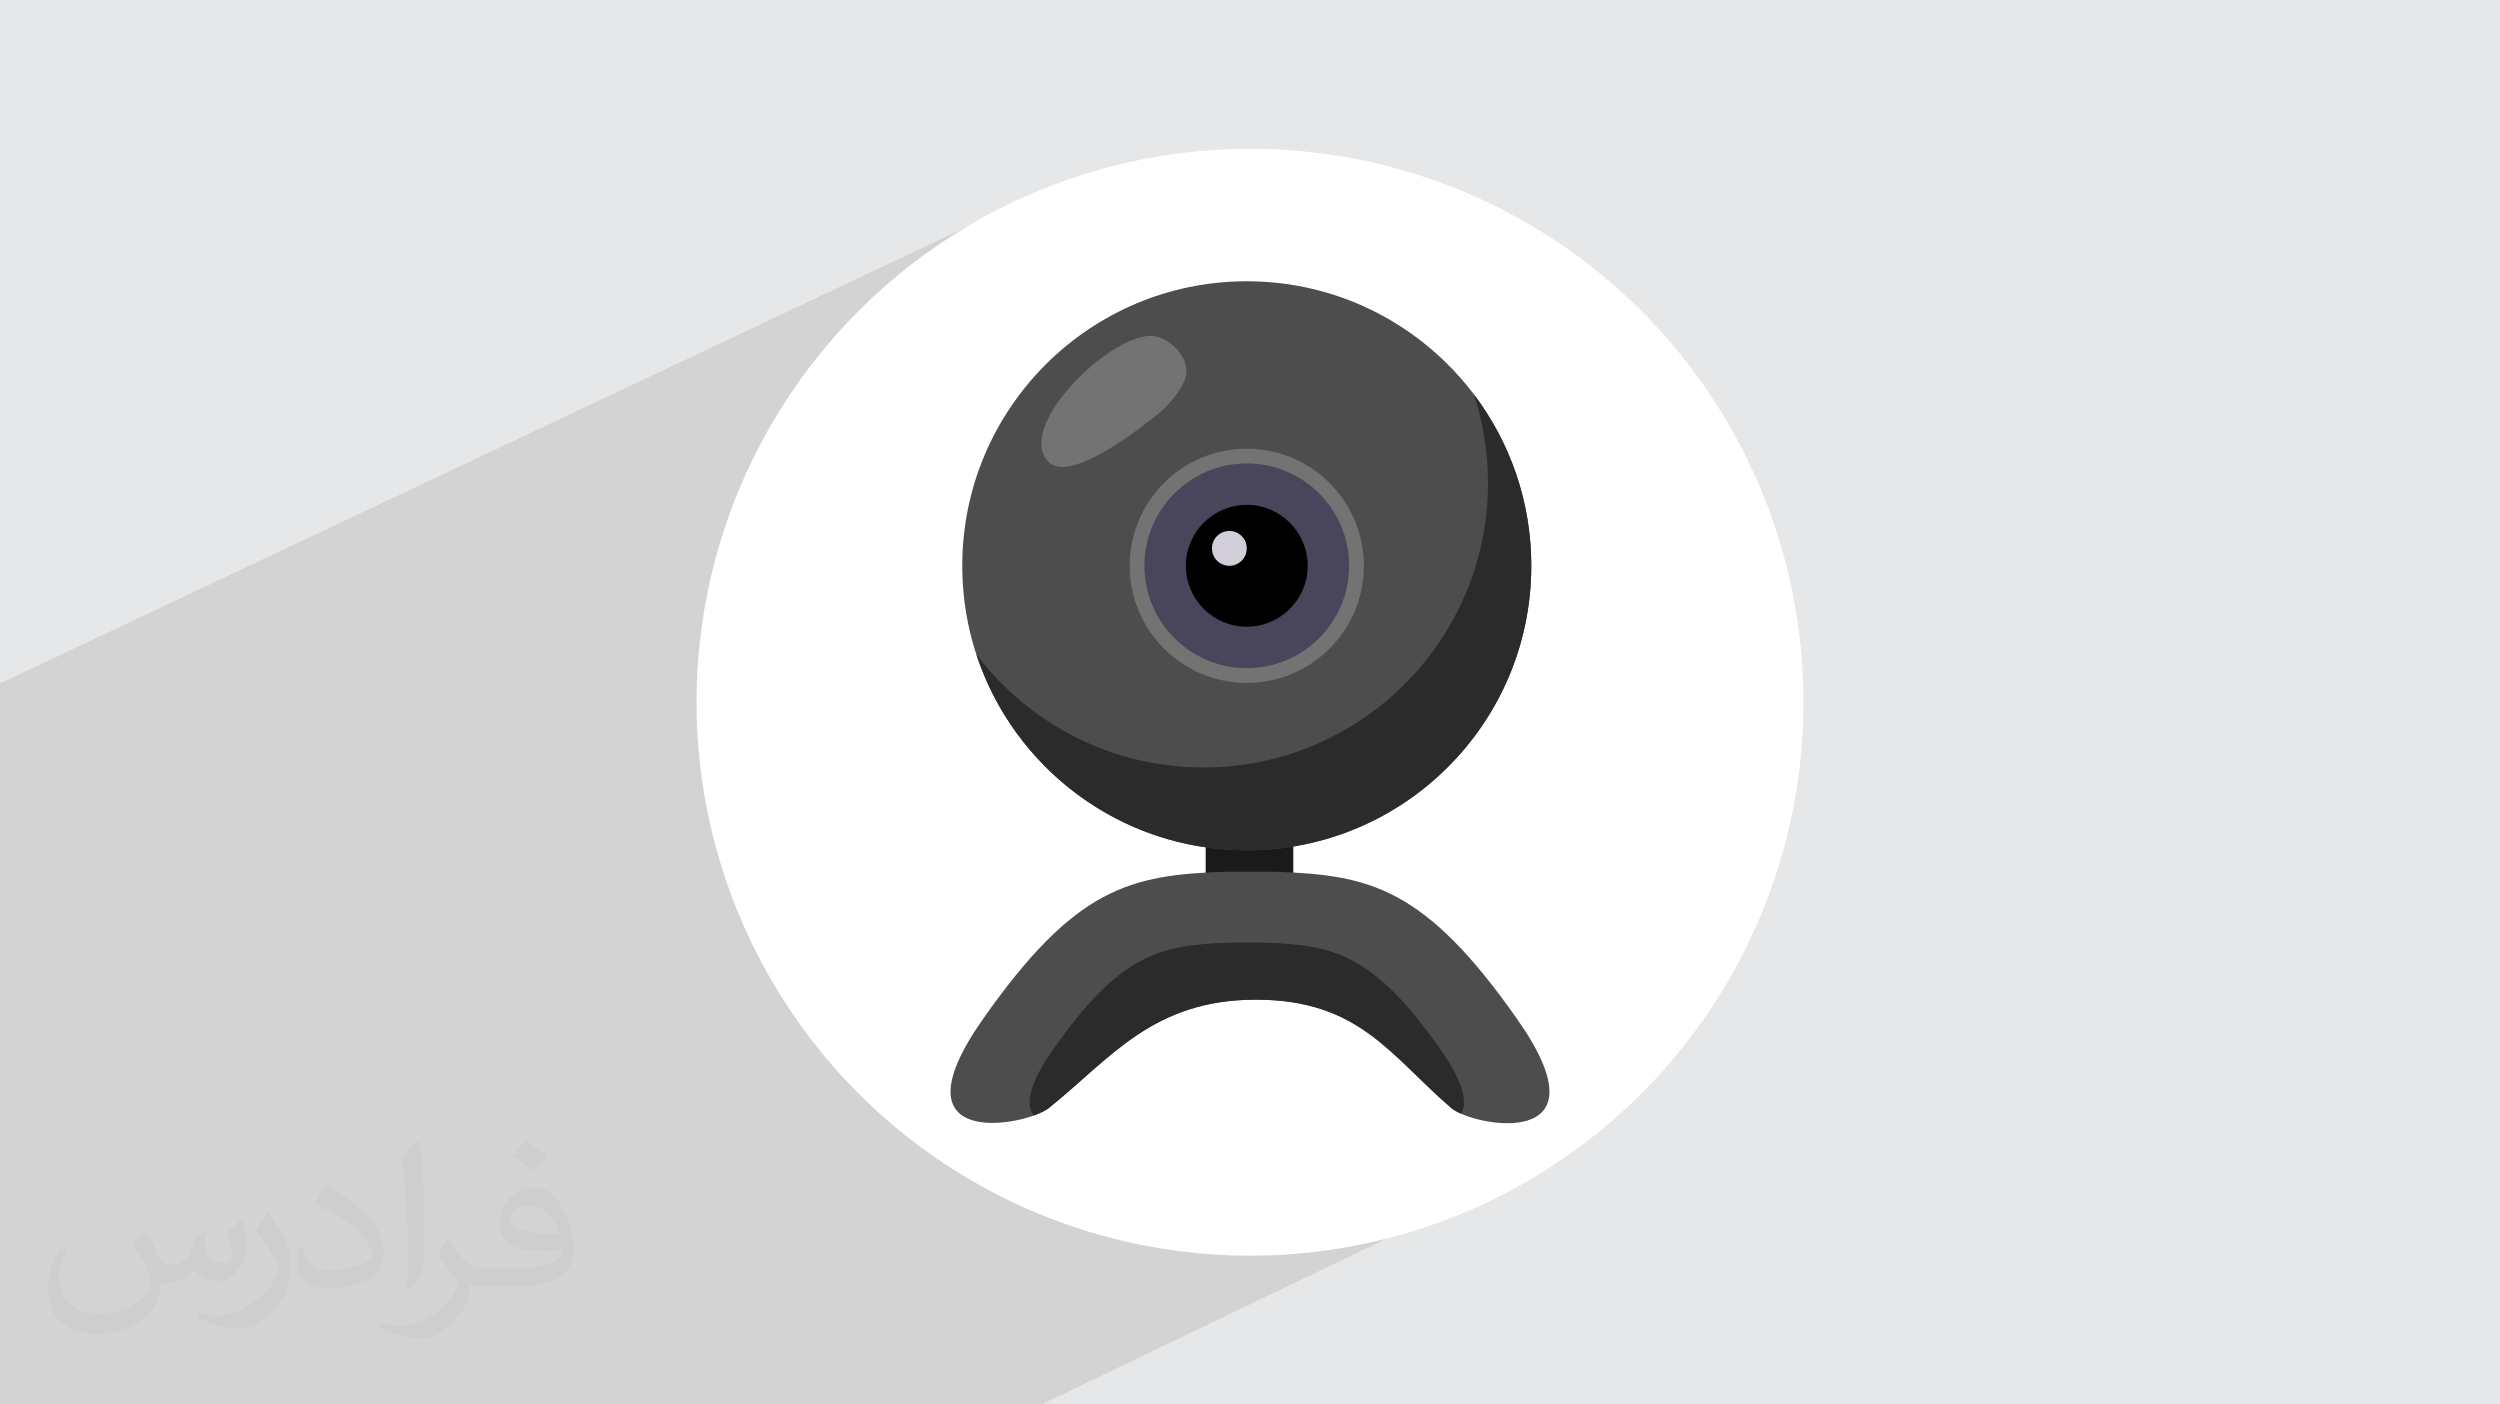 <?xml version="1.0" encoding="UTF-8"?>
<!DOCTYPE svg PUBLIC "-//W3C//DTD SVG 1.0//EN" "http://www.w3.org/TR/2001/REC-SVG-20010904/DTD/svg10.dtd">
<!-- Creator: CorelDRAW -->
<svg xmlns="http://www.w3.org/2000/svg" xml:space="preserve" width="94.192mm" height="52.917mm" version="1.0" style="shape-rendering:geometricPrecision; text-rendering:geometricPrecision; image-rendering:optimizeQuality; fill-rule:evenodd; clip-rule:evenodd"
viewBox="0 0 9404.92 5283.66"
 xmlns:xlink="http://www.w3.org/1999/xlink"
 xmlns:xodm="http://www.corel.com/coreldraw/odm/2003">
 <defs>
  <style type="text/css">
   <![CDATA[
    .fil3 {fill:white}
    .fil9 {fill:black;fill-rule:nonzero}
    .fil4 {fill:#1A1A1A;fill-rule:nonzero}
    .fil6 {fill:#2B2B2B;fill-rule:nonzero}
    .fil8 {fill:#49465C;fill-rule:nonzero}
    .fil5 {fill:#4D4D4D;fill-rule:nonzero}
    .fil7 {fill:#737373;fill-rule:nonzero}
    .fil10 {fill:#D1CED9;fill-rule:nonzero}
    .fil2 {fill:#373435;fill-opacity:0.031}
    .fil1 {fill:#2B2A29;fill-opacity:0.102}
    .fil0 {fill:#E6E7E8}
   ]]>
  </style>
 </defs>
 <g id="Layer_x0020_1">
  <polygon class="fil0" points="-0,0 9404.92,0 9404.92,5283.66 -0,5283.66 "/>
  <polygon class="fil1" points="5558.94,3570.18 5957.14,4303.57 3917.97,5283.66 -0,5283.66 -0,2571.17 4007.12,678.67 "/>
  <path class="fil2" d="M548.54 4627.69c17.95,27.21 29.6,53.36 40.96,82.43 8.45,16.91 12.93,48.09 52.57,48.09 11.61,0 28.28,-3.42 43.06,-11.61 16.63,-8.73 29.32,-21.94 35.94,-42l15.85 -53.36 38.57 -19.02 2.64 2.64c-5.27,20.09 -6.59,39.36 -6.59,54.43 0,44.63 38.57,61.56 69.22,61.56 17.95,0 34.09,-8.73 34.09,-25.11 0,-21.13 -8.98,-57.06 -20.62,-89.29 17.95,-17.95 35.94,-35.94 56.53,-50.47l3.17 1.6c8.98,38.04 14,75.56 14,100.66 0,24.57 -10.83,51.79 -19.81,69.49 -18.49,34.87 -51.25,62.62 -90.87,62.62 -30.1,0 -63.65,-15.07 -86.66,-43.06l-1.32 0c-21.66,26.96 -55.22,51.25 -108.86,51.25l-16.63 0c-2.64,35.41 -10.29,60.49 -21.94,82.95 -31.95,62.34 -126.81,106.47 -216.1,106.47 -124.17,0 -186.51,-71.59 -186.51,-166.96 0,-58.91 19.27,-113.6 48.88,-152.42l24.29 10.04c-18.49,35.41 -30.91,68.68 -30.91,101.45 0,89.29 72.66,131.83 156.4,131.83 77.68,0 173.83,-49.41 191.28,-106.72 -6.59,-62.62 -30.1,-91.93 -66.04,-148.99 10.83,-19.02 24.83,-38.04 42.28,-58.38l3.17 0 0 0 0 0 -0.02 -0.09zm1432.13 -336.04c26.15,16.39 51.79,35.66 76.87,57.85 -14,19.81 -31.45,37.79 -53.11,53.64 -25.11,-20.34 -50.19,-37.79 -75.84,-56.27 17.42,-19.55 34.62,-38.29 52.04,-55.22l0 0 0 0 0 0 0 0 0 0 0.03 0zm13.47 244.11c-42.28,0 -76.87,27.75 -76.87,48.34 0,44.13 84.53,57.85 185.72,57.31 -12.68,-51.79 -57.06,-105.68 -108.86,-105.68l0.01 0.03zm-94.86 236.19c54.96,0 103.04,-1.6 139.74,-10.83 40.96,-10.29 75.56,-30.91 75.56,-45.17 0,-3.7 0,-8.19 -1.32,-11.89 -22.98,2.11 -49.41,2.11 -72.38,2.11 -74.49,0 -131.55,-16.91 -154.02,-58.66 -5.55,-11.61 -9.51,-24.57 -9.51,-39.36 0,-40.43 17.42,-79.79 48.09,-107 25.61,-22.45 53.89,-36.44 82.67,-36.44 52.04,0 93.51,41.75 122.57,107.54 15.85,35.94 26.68,77.4 26.68,129.72 0,34.87 -9.51,64.19 -31.17,85.85 -40.43,39.11 -114.92,53.89 -229.04,53.89l-51.79 0 0 0 -13.47 0c-28.28,0 -48.62,-5.02 -64.72,-17.42l-2.64 0c0.79,6.59 1.32,12.93 1.32,19.02 0,25.61 -8.45,58.38 -25.61,84.53 -50.72,75.3 -105.68,108.04 -153.24,108.04 -48.09,0 -107,-18.49 -160.11,-42.54l9.51 -18.49c17.17,7.13 40.96,11.89 73.7,11.89 85.85,0 198.66,-82.43 212.66,-163 -3.17,-6.59 -8.98,-15.32 -17.17,-24.57 -25.11,-29.85 -40.96,-54.68 -55.75,-80.83 12.68,-25.11 24.29,-45.17 35.13,-63.4l4.49 -0.53c36.72,74.77 69.99,117.55 144.23,117.55l11.61 0 0 0 53.89 0 0 0 0 0 0 0 0 0 0 0 0.09 0.01zm-371.98 79c6.34,-34.34 6.87,-72.91 6.87,-108.86l0 -53.36c0,-99.6 -12.68,-244.36 -22.98,-338.68 17.95,-19.27 43.06,-42 62.87,-57.31l5.81 1.6c13.47,118.62 16.63,256 16.63,383.06 0,33.3 -1.32,65.79 -4.49,89.55 -1.85,30.1 -19.27,52.83 -56.53,87.7l-8.19 -3.7zm-382.8 -157.19c1.85,46.77 24.83,83.49 105.15,83.49 49.93,0 92.19,-12.93 138.96,-35.13 8.45,-3.7 12.93,-8.73 12.93,-12.93 0,-29.32 -22.45,-68.15 -60.23,-103.55 -36.72,-33.3 -85.34,-62.62 -130.76,-82.18 -15.6,-6.59 -20.62,-13.47 -20.62,-20.09 0,-13.47 17.95,-41.75 32.77,-62.09l5.02 -0.53c52.04,27.21 110.17,67.64 153.24,112.53 39.11,41.47 63.4,83.49 63.4,129.19 0,33.81 -10.29,65.51 -26.96,95.11 -57.06,28.79 -117.83,50.72 -178.06,50.72 -73.17,0 -123.1,-34.34 -123.1,-114.92 0,-8.73 0,-22.19 3.17,-39.64l25.11 0 0 0 0 0 0 0 0 0 0 0 -0.02 0zm-132.37 -132.9l45.45 73.45c16.63,27.21 32.23,56.81 32.23,103.55l0 59.7c0,48.34 -30.91,100.13 -80.83,151.38 -39.11,34.62 -73.7,49.41 -105.68,49.41 -47.55,0 -101.98,-14.79 -164.85,-41.75l7.13 -18.49c19.81,5.27 42.79,9.77 71.06,9.77 90.36,-0.53 182.8,-66.57 225.08,-147.15 5.02,-9.26 6.87,-17.95 6.87,-24.04 0,-9.26 -5.02,-19.55 -8.98,-28.79 -22.98,-43.31 -48.62,-82.95 -76.87,-119.68 14.79,-23.25 29.6,-45.7 45.7,-67.9l3.7 0.53 0 0 0 0 0 0 0 0 0 0 -0.02 0.01z"/>
  <circle class="fil3" cx="4702.46" cy="2641.83" r="2082.1"/>
  <g id="_1374561026768">
   <polygon class="fil4" points="4865.35,2931.15 4535.7,2931.15 4535.7,3440.14 4865.35,3440.14 "/>
   <path class="fil5" d="M5760.67 2128.47c0,-591.15 -479.24,-1070.34 -1070.37,-1070.34 -591.12,0 -1070.31,479.19 -1070.31,1070.34 0,591.15 479.19,1070.33 1070.31,1070.33 591.13,0 1070.37,-479.18 1070.37,-1070.33z"/>
   <path class="fil6" d="M5544.96 1484.07c34.24,104.76 52.84,216.6 52.84,332.8 0,591.13 -479.26,1070.31 -1070.38,1070.31 -349.16,0 -659.21,-167.2 -854.6,-425.89 139.97,428.16 542.58,737.5 1017.48,737.5 591.13,0 1070.37,-479.18 1070.37,-1070.33 0,-241.95 -80.33,-465.14 -215.71,-644.39z"/>
   <path class="fil7" d="M5130.81 2128.47c0,-243.27 -197.24,-440.48 -440.49,-440.48 -243.26,0 -440.47,197.21 -440.47,440.48 0,243.27 197.21,440.48 440.47,440.48 243.25,0 440.49,-197.21 440.49,-440.48z"/>
   <path class="fil8" d="M5075.39 2128.47c0,-212.66 -172.41,-385.05 -385.07,-385.05 -212.66,0 -385.04,172.39 -385.04,385.05 0,212.66 172.38,385.05 385.04,385.05 212.66,0 385.07,-172.39 385.07,-385.05z"/>
   <path class="fil9" d="M4690.32 1899.27c-126.58,0 -229.17,102.62 -229.17,229.19 0,126.57 102.59,229.19 229.17,229.19 126.59,0 229.19,-102.62 229.19,-229.19 0,-126.57 -102.6,-229.19 -229.19,-229.19z"/>
   <path class="fil10" d="M4624.79 1997.39c-36.21,0 -65.54,29.34 -65.54,65.55 0,36.18 29.34,65.53 65.54,65.53 36.19,0 65.54,-29.36 65.54,-65.53 0,-36.22 -29.36,-65.55 -65.54,-65.55z"/>
   <path class="fil5" d="M5709.17 3836.13c-349.17,-498.59 -555.46,-544.92 -915.31,-556.79l-182.39 0c-359.83,11.87 -566.13,58.2 -915.3,556.79 -349.18,498.61 164.78,399.65 249.19,332.37 229.41,-182.88 388.65,-407.82 779.11,-407.82 390.45,0 506.76,211.69 735.52,407.82 81.52,69.87 598.38,166.24 249.19,-332.37z"/>
   <path class="fil6" d="M4756.62 3546.21l-132.3 0c-260.98,8.61 -410.61,42.2 -663.86,403.85 -93.74,133.84 -101.68,208.28 -71.43,246.53 24.71,-8.86 44.63,-18.78 56.32,-28.09 229.41,-182.88 388.65,-407.82 779.11,-407.82 390.45,0 506.76,211.69 735.52,407.82 8.21,7.02 20.84,14.29 36.5,21.23 24.17,-40.34 12.12,-113.88 -75.96,-239.67 -253.28,-361.65 -402.9,-395.24 -663.89,-403.85z"/>
   <path class="fil7" d="M4332.9 1263.54c65.81,2.49 145.02,82.38 128.25,152.04 -11.83,49.08 -69.12,114.1 -105.48,142.53 -50.69,39.66 -332.58,269.22 -414.15,176.75 -118.64,-134.46 234.14,-477.27 391.39,-471.33z"/>
  </g>
 </g>
</svg>
